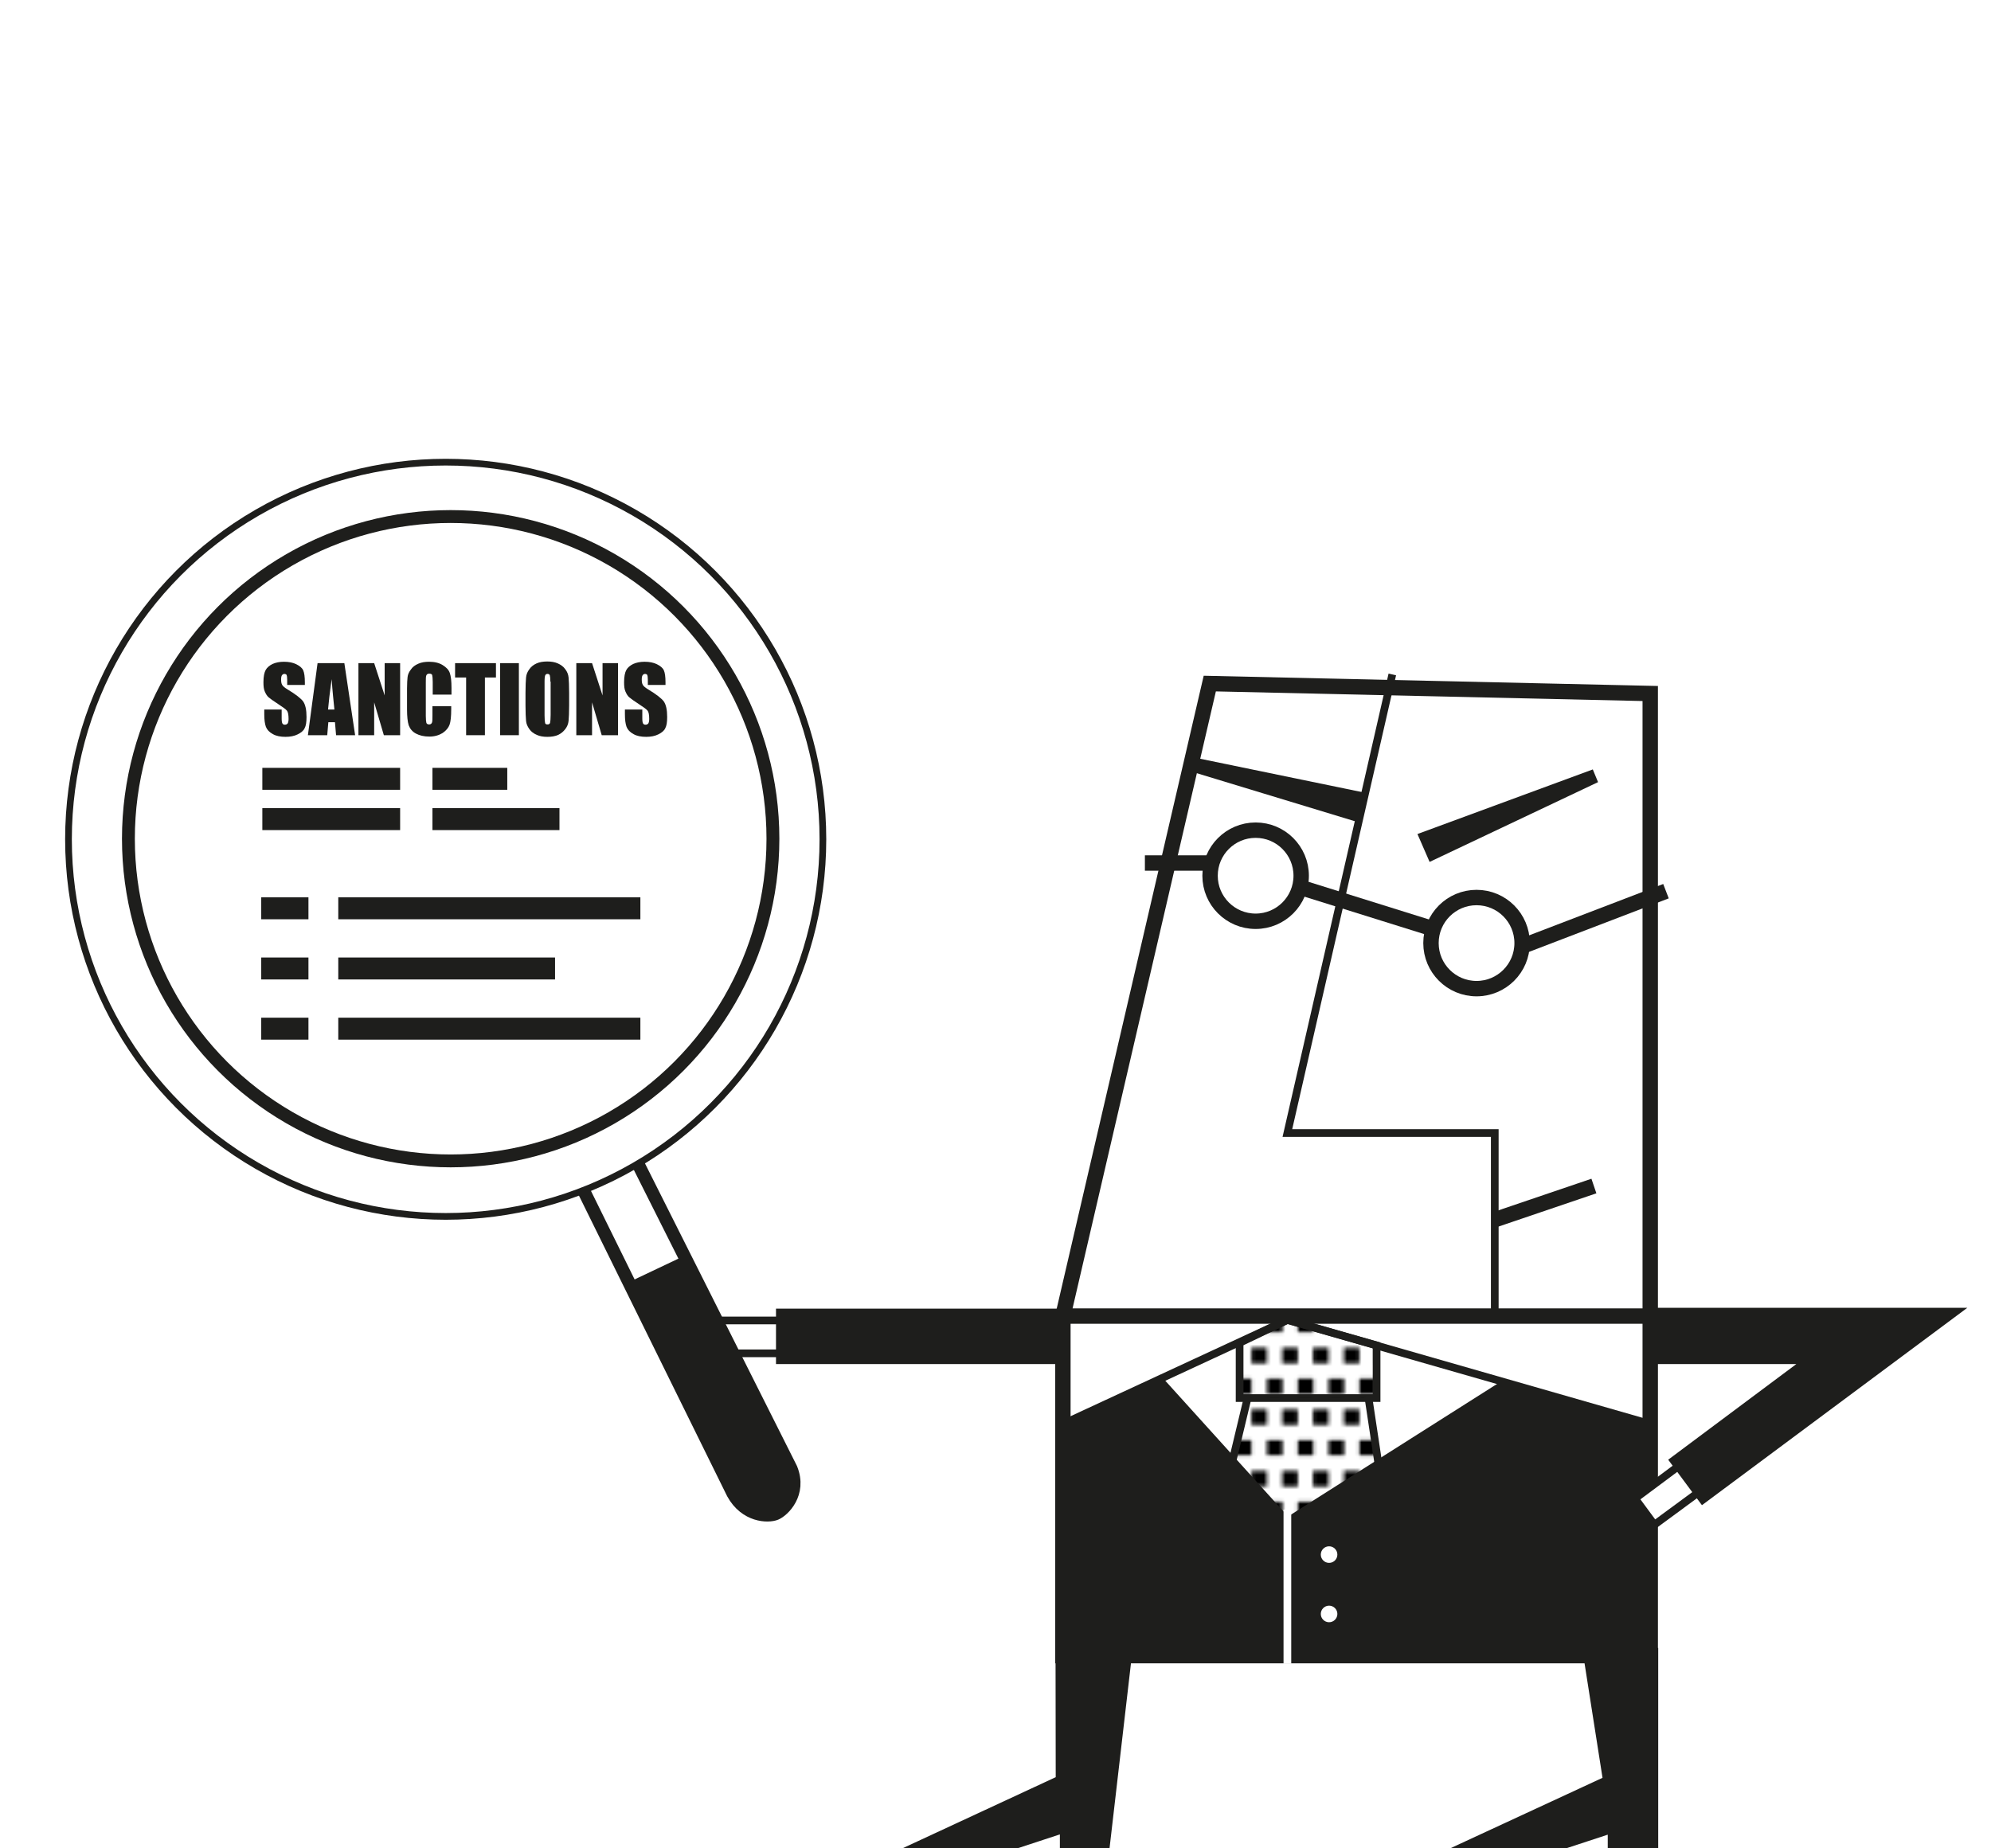 <svg width="721" height="669.4" version="1.1" viewBox="0 0 721 669.4" xml:space="preserve" xmlns="http://www.w3.org/2000/svg" xmlns:xlink="http://www.w3.org/1999/xlink">
<style type="text/css">
	.st0{fill:none;}
	.st1{fill:#FFFFFF;stroke:#1E1E1C;stroke-width:2.788;stroke-miterlimit:10;}
	.st2{fill:#1E1E1C;stroke:#1E1E1C;stroke-width:5.576;stroke-miterlimit:10;}
	.st3{fill:#FFFFFF;stroke:#1E1E1C;stroke-width:5.576;stroke-miterlimit:10;}
		.st4{fill:url(#XMLID_00000157275956962197496650000012477840610432365497_);stroke:#1E1E1C;stroke-width:2.788;stroke-miterlimit:10;}
		.st5{fill:url(#XMLID_00000093865139910191932530000002109867427844590482_);stroke:#1E1E1C;stroke-width:2.788;stroke-miterlimit:10;}
	.st6{fill:none;stroke:#1E1E1C;stroke-width:2.788;stroke-miterlimit:10;}
	.st7{fill:#1E1E1C;}
	.st8{fill:none;stroke:#1E1E1C;stroke-width:5.576;stroke-miterlimit:10;}
	.st9{fill:#FFFFFF;}
	.st10{fill:none;stroke:#FFFFFF;stroke-width:2.788;stroke-miterlimit:10;}
	.st11{fill:#FFFFFF;stroke:#1E1E1C;stroke-width:4.659;stroke-miterlimit:10;}
	.st12{fill:#FFFFFF;stroke:#1E1E1C;stroke-width:2.428;stroke-miterlimit:10;}
	.st13{fill:none;stroke:#1E1E1C;stroke-width:4.659;stroke-miterlimit:10;}
	.st14{fill:#1E1E1C;stroke:#1E1E1C;stroke-width:1.096;stroke-miterlimit:10;}
	.st15{fill:none;stroke:#1E1E1C;stroke-width:7.95;stroke-miterlimit:10;}
	.st16{fill:#1D1D1B;}
</style>
<pattern id="New_Pattern_Swatch_4" x="438" y="-146.6" width="34" height="34" patternUnits="userSpaceOnUse" viewBox="0 -34 34 34">
	<g>
		<rect class="st0" y="-34" width="34" height="34"/>
		<rect x="10.6" y="-27.6" width="4.3" height="4.3"/>
		<rect x="2.1" y="-27.6" width="4.3" height="4.3"/>
		<rect x="19.1" y="-27.6" width="4.3" height="4.3"/>
		<rect x="27.6" y="-27.6" width="4.3" height="4.3"/>
		<rect x="6.4" y="-34" width="4.3" height="2.1"/>
		<rect y="-34" width="2.1" height="2.1"/>
		<rect x="14.9" y="-34" width="4.3" height="2.1"/>
		<rect x="23.4" y="-34" width="4.3" height="2.1"/>
		<rect x="31.9" y="-34" width="2.1" height="2.1"/>
		<rect x="6.4" y="-19.1" width="4.3" height="4.3"/>
		<rect y="-19.1" width="2.1" height="4.3"/>
		<rect x="14.9" y="-19.1" width="4.3" height="4.3"/>
		<rect x="23.4" y="-19.1" width="4.3" height="4.3"/>
		<rect x="31.9" y="-19.1" width="2.1" height="4.3"/>
		<rect x="10.6" y="-10.6" width="4.3" height="4.3"/>
		<rect x="2.1" y="-10.6" width="4.3" height="4.3"/>
		<rect x="19.1" y="-10.6" width="4.3" height="4.3"/>
		<rect x="27.6" y="-10.6" width="4.3" height="4.3"/>
		<rect x="6.4" y="-2.1" width="4.3" height="2.1"/>
		<rect y="-2.1" width="2.1" height="2.1"/>
		<rect x="14.9" y="-2.1" width="4.3" height="2.1"/>
		<rect x="23.4" y="-2.1" width="4.3" height="2.1"/>
		<rect x="31.9" y="-2.1" width="2.1" height="2.1"/>
	</g>
</pattern>
<g transform="translate(0 114)">
	<g id="XMLID_975_">
		<polyline id="XMLID_978_" class="st1" points="283.8 376.2 259.4 376.2 260.4 364.3 283.8 364.3" style="fill:#ffffff;stroke-miterlimit:10;stroke-width:2.788;stroke:#1e1e1c"/>
		<g id="XMLID_976_">
			<polyline id="XMLID_977_" class="st2" points="398.9 377.3 283.8 377.3 283.8 362.8 383 362.8" style="fill:#1e1e1c;stroke-miterlimit:10;stroke-width:5.576;stroke:#1e1e1c"/>
		</g>
	</g>
	<polyline id="XMLID_1103_" class="st3" points="384.9 362.7 384.9 485.7 597.6 485.7 597.6 362.7" style="fill:#ffffff;stroke-miterlimit:10;stroke-width:5.576;stroke:#1e1e1c"/>
		<pattern id="XMLID_00000060711200555940545620000001295401638794577838_" patternTransform="matrix(1.312 0 0 1.312 1793.9 2119.4)" xlink:href="#New_Pattern_Swatch_4">
	</pattern>
		<polygon id="XMLID_1093_" points="466.2 364.1 448.9 372.4 448.9 392.4 498.5 392.4 498.5 373.3" style="fill:url(#XMLID_00000060711200555940545620000001295401638794577838_);stroke-miterlimit:10;stroke-width:2.788;stroke:#1e1e1c"/>
		<pattern id="XMLID_00000075870895371023240960000010423735363109295771_" patternTransform="matrix(1.312 0 0 1.312 1793.9 2119.4)" xlink:href="#New_Pattern_Swatch_4">
	</pattern>
		<polyline id="XMLID_1092_" points="451.9 391.9 438.7 447 503.8 447 495.5 391.9" style="fill:url(#XMLID_00000075870895371023240960000010423735363109295771_);stroke-miterlimit:10;stroke-width:2.788;stroke:#1e1e1c"/>
	<g id="XMLID_1100_">
		<path id="XMLID_1102_" class="st1" d="m597.7 437.1" style="fill:#ffffff;stroke-miterlimit:10;stroke-width:2.788;stroke:#1e1e1c"/>
		<path id="XMLID_1101_" class="st1" d="m597.6 362.7" style="fill:#ffffff;stroke-miterlimit:10;stroke-width:2.788;stroke:#1e1e1c"/>
	</g>
	<polygon id="XMLID_1099_" class="st3" points="384.9 362.7 597.6 362.7 597.6 137.2 438.1 133.6" style="fill:#ffffff;stroke-miterlimit:10;stroke-width:5.576;stroke:#1e1e1c"/>
	<polyline id="XMLID_1098_" class="st6" points="504.2 130.3 466.2 296.4 541.3 296.4 541.3 362.7" style="fill:none;stroke-miterlimit:10;stroke-width:2.788;stroke:#1e1e1c"/>
	<polyline id="XMLID_1096_" class="st6" points="384.9 401.8 466.2 364.1 597.6 401.8" style="fill:none;stroke-miterlimit:10;stroke-width:2.788;stroke:#1e1e1c"/>
	<polyline id="XMLID_1095_" class="st6" points="545.5 386.8 466.2 437.1 419.9 385.9" style="fill:none;stroke-miterlimit:10;stroke-width:2.788;stroke:#1e1e1c"/>
	<polygon id="XMLID_1094_" class="st7" points="545.5 386.8 466.2 437.1 419.9 385.9 384.9 401.8 384.9 485.7 597.6 485.7 597.7 401.8" style="fill:#1e1e1c"/>
	<circle id="XMLID_1090_" class="st8" cx="534.7" cy="227.6" r="16.5" style="fill:none;stroke-miterlimit:10;stroke-width:5.576;stroke:#1e1e1c"/>
	<circle id="XMLID_1089_" class="st8" cx="454.7" cy="203.2" r="16.5" style="fill:none;stroke-miterlimit:10;stroke-width:5.576;stroke:#1e1e1c"/>
	<line id="XMLID_1088_" class="st8" x1="517.9" x2="471.2" y1="222.1" y2="207.5" style="fill:none;stroke-miterlimit:10;stroke-width:5.576;stroke:#1e1e1c"/>
	<line id="XMLID_987_" class="st8" x1="551.1" x2="603.3" y1="228.8" y2="208.8" style="fill:none;stroke-miterlimit:10;stroke-width:5.576;stroke:#1e1e1c"/>
	<line id="XMLID_1_" class="st8" x1="541.3" x2="577.2" y1="327.8" y2="315.6" style="fill:none;stroke-miterlimit:10;stroke-width:5.576;stroke:#1e1e1c"/>
	<line id="XMLID_986_" class="st8" x1="437.2" x2="414.6" y1="198.6" y2="198.6" style="fill:none;stroke-miterlimit:10;stroke-width:5.576;stroke:#1e1e1c"/>
	<polygon id="XMLID_985_" class="st7" points="576.8 164.7 513.3 188.1 517.7 198.2 578.7 169.3" style="fill:#1e1e1c"/>
	<polygon id="XMLID_984_" class="st7" points="428.9 164.7 492.4 184 495.1 173.3 430.1 159.9" style="fill:#1e1e1c"/>
	<polygon id="XMLID_983_" class="st2" points="597.7 553 597.7 485.7 576.2 485.7 583.4 531.6 537.2 553 565.8 553 585 546.7 585 553" style="fill:#1e1e1c;stroke-miterlimit:10;stroke-width:5.576;stroke:#1e1e1c"/>
	<polygon id="XMLID_982_" class="st2" points="399.3 552.8 409.7 463 385 463 385.1 531.5 338.8 553 367.4 552.9 386.6 546.6 386.6 552.9" style="fill:#1e1e1c;stroke-miterlimit:10;stroke-width:5.576;stroke:#1e1e1c"/>
	<circle id="XMLID_981_" class="st9" cx="481.3" cy="449.1" r="3" style="fill:#ffffff"/>
	<circle id="XMLID_980_" class="st9" cx="481.3" cy="470.6" r="3" style="fill:#ffffff"/>
	<line id="XMLID_979_" class="st10" x1="466.2" x2="466.2" y1="488.5" y2="432.8" style="fill:none;stroke-miterlimit:10;stroke-width:2.788;stroke:#ffffff"/>
	<g id="XMLID_971_">
		<polyline id="XMLID_974_" class="st1" points="616.5 425.5 599.1 438.3 592.1 428.8 609 416.2" style="fill:#ffffff;stroke-miterlimit:10;stroke-width:2.788;stroke:#1e1e1c"/>
		<g id="XMLID_972_">
			<polygon id="XMLID_973_" class="st2" points="658.9 377.3 598.1 377.3 598.1 362.5 704 362.5 616.9 427.3 608 415.3" style="fill:#1e1e1c;stroke-miterlimit:10;stroke-width:5.576;stroke:#1e1e1c"/>
		</g>
	</g>
	<path class="st11" d="m229.6 304.7 56.9 113.3c3.6 9-2.9 15.2-5.6 16.3s-10.9 1-15.5-7.4l-55.6-112.8z" style="fill:#ffffff;stroke-miterlimit:10;stroke-width:4.659;stroke:#1e1e1c"/>
	<circle class="st12" cx="161.4" cy="190" r="136.6" style="fill:#ffffff;stroke-miterlimit:10;stroke-width:2.428;stroke:#1e1e1c"/>
	<circle class="st13" cx="163.2" cy="189.8" r="116.7" style="fill:none;stroke-miterlimit:10;stroke-width:4.659;stroke:#1e1e1c"/>
	<path class="st14" d="m248 341.4 38.5 76.6c3.6 9-2.9 15.2-5.6 16.3s-10.9 1-15.5-7.4l-37.2-76.1z" style="fill:#1e1e1c;stroke-miterlimit:10;stroke-width:1.096;stroke:#1e1e1c"/>
</g>
<line class="st15" x1="95" x2="144.9" y1="282.1" y2="282.1" style="fill:none;stroke-miterlimit:10;stroke-width:7.95;stroke:#1e1e1c"/>
<line class="st15" x1="183.7" x2="156.6" y1="282.1" y2="282.1" style="fill:none;stroke-miterlimit:10;stroke-width:7.95;stroke:#1e1e1c"/>
<line class="st15" x1="202.6" x2="156.6" y1="296.7" y2="296.7" style="fill:none;stroke-miterlimit:10;stroke-width:7.95;stroke:#1e1e1c"/>
<line class="st15" x1="95" x2="144.9" y1="296.7" y2="296.7" style="fill:none;stroke-miterlimit:10;stroke-width:7.95;stroke:#1e1e1c"/>
<line class="st15" x1="94.6" x2="111.7" y1="329" y2="329" style="fill:none;stroke-miterlimit:10;stroke-width:7.95;stroke:#1e1e1c"/>
<line class="st15" x1="231.9" x2="122.5" y1="329" y2="329" style="fill:none;stroke-miterlimit:10;stroke-width:7.95;stroke:#1e1e1c"/>
<line class="st15" x1="94.6" x2="111.7" y1="350.8" y2="350.8" style="fill:none;stroke-miterlimit:10;stroke-width:7.95;stroke:#1e1e1c"/>
<line class="st15" x1="201" x2="122.5" y1="350.8" y2="350.8" style="fill:none;stroke-miterlimit:10;stroke-width:7.95;stroke:#1e1e1c"/>
<line class="st15" x1="94.6" x2="111.7" y1="372.6" y2="372.6" style="fill:none;stroke-miterlimit:10;stroke-width:7.95;stroke:#1e1e1c"/>
<line class="st15" x1="231.9" x2="122.5" y1="372.6" y2="372.6" style="fill:none;stroke-miterlimit:10;stroke-width:7.95;stroke:#1e1e1c"/>
<g transform="translate(0 114)">
	<path class="st16" d="m110.3 134.1h-6.3v-1.9c0-.9-.1-1.5-.2-1.7s-.4-.4-.8-.4-.7.2-.9.5-.3.8-.3 1.5c0 .9.1 1.5.4 2 .2.4.9 1 1.9 1.6 3 1.8 4.9 3.3 5.7 4.4.8 1.2 1.2 3 1.2 5.6 0 1.9-.2 3.2-.7 4.1-.4.9-1.3 1.6-2.5 2.2s-2.7.9-4.4.9c-1.8 0-3.4-.3-4.6-1-1.3-.7-2.1-1.6-2.5-2.6-.4-1.1-.6-2.6-.6-4.5v-1.8h6.3v3.2c0 1 .1 1.6.3 1.9s.5.4.9.4.8-.2 1-.5c.2-.4.3-.9.3-1.6 0-1.5-.2-2.5-.6-3s-1.5-1.3-3.2-2.4-2.8-1.9-3.4-2.4-1-1.2-1.4-2.1-.5-2-.5-3.4c0-2 .3-3.5.8-4.4s1.3-1.6 2.5-2.2c1.1-.5 2.5-.8 4.1-.8 1.8 0 3.3.3 4.5.9s2.1 1.3 2.5 2.2.6 2.3.6 4.4v.9z" style="fill:#1d1d1b"/>
	<path class="st16" d="m124.7 126.2 3.9 26.1h-6.9l-.4-4.7h-2.4l-.4 4.7h-7l3.5-26.1zm-3.6 16.8c-.3-3-.7-6.6-1-11-.7 5-1.1 8.6-1.3 11z" style="fill:#1d1d1b"/>
	<path class="st16" d="m144.9 126.2v26.1h-5.9l-3.5-11.9v11.9h-5.7v-26.1h5.7l3.8 11.7v-11.7z" style="fill:#1d1d1b"/>
	<path class="st16" d="m163.5 137.6h-6.8v-4.6c0-1.3-.1-2.1-.2-2.5-.1-.3-.5-.5-1-.5-.6 0-.9.2-1.1.6s-.2 1.3-.2 2.6v12.1c0 1.3.1 2.1.2 2.5s.5.6 1 .6.8-.2 1-.6.2-1.3.2-2.7v-3.3h6.8v1c0 2.7-.2 4.6-.6 5.7s-1.2 2.1-2.5 3c-1.3.8-2.9 1.3-4.8 1.3-2 0-3.6-.4-4.9-1.1s-2.1-1.7-2.6-3c-.4-1.3-.6-3.2-.6-5.7v-7.6c0-1.9.1-3.3.2-4.2s.5-1.8 1.2-2.7c.6-.9 1.5-1.6 2.7-2.1 1.1-.5 2.4-.7 3.9-.7 2 0 3.6.4 4.9 1.2s2.2 1.7 2.6 2.9.6 2.9.6 5.4z" style="fill:#1d1d1b"/>
	<path class="st16" d="m179.6 126.2v5.2h-4v20.9h-6.8v-20.9h-4v-5.2z" style="fill:#1d1d1b"/>
	<path class="st16" d="m187.9 126.2v26.1h-6.8v-26.1z" style="fill:#1d1d1b"/>
	<path class="st16" d="m206.1 141.5c0 2.6-.1 4.5-.2 5.6s-.5 2.1-1.2 3-1.5 1.6-2.6 2.1-2.4.7-3.9.7c-1.4 0-2.7-.2-3.8-.7s-2-1.1-2.7-2.1-1.1-1.9-1.2-3-.2-3-.2-5.6v-4.5c0-2.6.1-4.5.2-5.6s.5-2.1 1.2-3c.6-.9 1.5-1.6 2.6-2.1s2.4-.7 3.9-.7c1.4 0 2.7.2 3.8.7s2 1.1 2.7 2.1c.7.9 1.1 1.9 1.2 3s.2 3 .2 5.6zm-6.8-8.6c0-1.2-.1-2-.2-2.3s-.4-.5-.8-.5-.6.1-.8.4-.3 1.1-.3 2.4v12.2c0 1.5.1 2.4.2 2.8s.4.5.9.5.8-.2.9-.6.2-1.4.2-2.9v-12z" style="fill:#1d1d1b"/>
	<path class="st16" d="m223.8 126.2v26.1h-5.9l-3.5-11.9v11.9h-5.7v-26.1h5.7l3.8 11.7v-11.7z" style="fill:#1d1d1b"/>
	<path class="st16" d="m240.9 134.1h-6.3v-1.9c0-.9-.1-1.5-.2-1.7s-.4-.4-.8-.4-.7.2-.9.5-.3.8-.3 1.5c0 .9.1 1.5.4 2 .2.4.9 1 1.9 1.6 3 1.8 4.9 3.3 5.7 4.4.8 1.2 1.2 3 1.2 5.6 0 1.9-.2 3.2-.7 4.1-.4.9-1.3 1.6-2.5 2.2s-2.7.9-4.4.9c-1.8 0-3.4-.3-4.6-1-1.3-.7-2.1-1.6-2.5-2.6-.4-1.1-.6-2.6-.6-4.5v-1.8h6.3v3.2c0 1 .1 1.6.3 1.9s.5.4.9.4.8-.2 1-.5c.2-.4.3-.9.3-1.6 0-1.5-.2-2.5-.6-3s-1.5-1.3-3.2-2.4-2.8-1.9-3.4-2.4-1-1.2-1.4-2.1-.5-2-.5-3.4c0-2 .3-3.5.8-4.4s1.3-1.6 2.5-2.2c1.1-.5 2.5-.8 4.1-.8 1.8 0 3.3.3 4.5.9s2.1 1.3 2.5 2.2.6 2.3.6 4.4v.9z" style="fill:#1d1d1b"/>
</g>
</svg>
